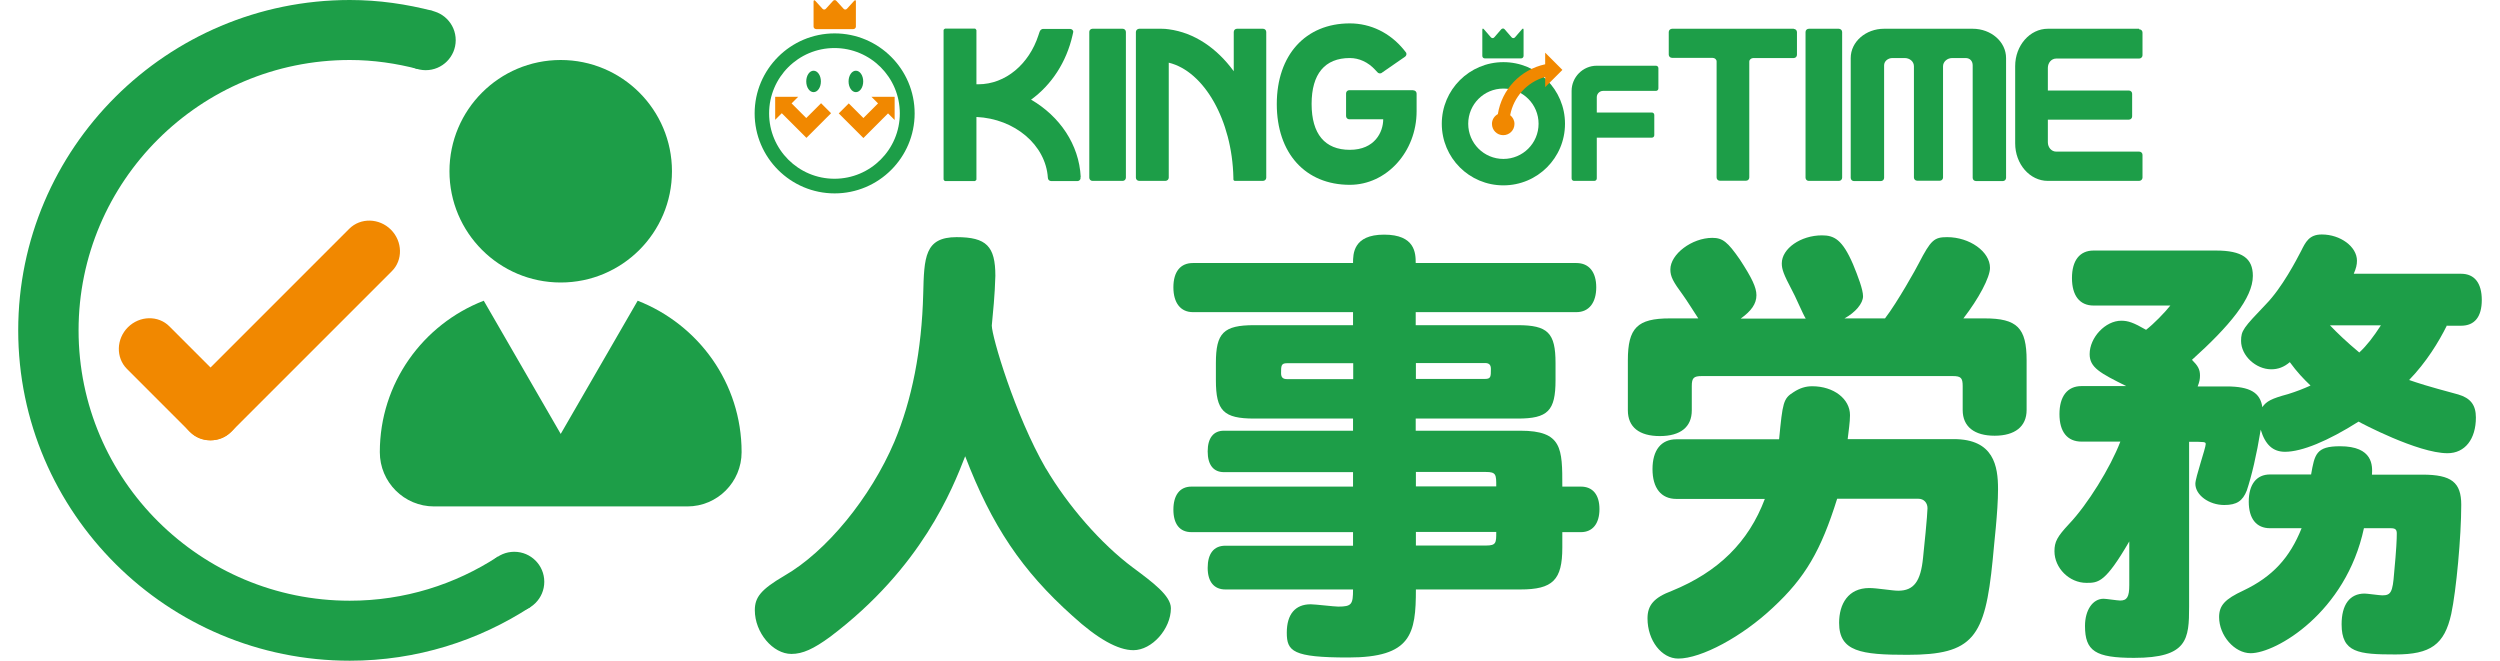 <?xml version="1.0" encoding="UTF-8"?>
<svg id="_レイヤー_1-2" data-name=" レイヤー 1" xmlns="http://www.w3.org/2000/svg" viewBox="0 0 140 37">
  <defs>
    <style>
      .cls-1 {
        fill: #1d9e48;
      }

      .cls-2 {
        fill: #199647;
      }

      .cls-3 {
        fill: #f18800;
      }
    </style>
  </defs>
  <path class="cls-3" d="m12.98,24.15h0c-.66.66-1.71.68-2.33.05l-3.54-3.54c-.63-.63-.6-1.68.05-2.33h0c.66-.66,1.71-.68,2.33-.05l3.54,3.54c.63.63.6,1.68-.05,2.33Z"/>
  <path class="cls-3" d="m10.6,24.15h0c-.66-.66-.68-1.71-.05-2.33l9.01-9.01c.63-.63,1.68-.6,2.33.05h0c.66.66.68,1.71.05,2.33l-9.01,9.01c-.63.63-1.68.6-2.33-.05Z"/>
  <circle class="cls-1" cx="31.4" cy="9.59" r="6.23"/>
  <path class="cls-1" d="m35.71,16.84l-4.31,7.46-4.31-7.46c-3.4,1.32-5.82,4.61-5.82,8.48,0,1.68,1.36,3.04,3.04,3.04h14.18c1.68,0,3.04-1.36,3.04-3.04,0-3.87-2.42-7.15-5.82-8.48Z"/>
  <path class="cls-1" d="m19.59,33.64c-4.18,0-7.97-1.69-10.72-4.42h0c-2.76-2.74-4.47-6.53-4.47-10.72,0-8.35,6.81-15.14,15.19-15.14,1.33,0,2.6.19,3.83.51l.85-3.25C22.77.23,21.21,0,19.59,0,9.35,0,1.02,8.3,1.02,18.5c0,5.11,2.09,9.74,5.47,13.1h0c3.36,3.34,7.99,5.4,13.1,5.4,3.74,0,7.22-1.12,10.13-3.02l-1.84-2.81c-2.39,1.56-5.23,2.47-8.29,2.47h0Z"/>
  <circle class="cls-1" cx="23.84" cy="2.25" r="1.68"/>
  <circle class="cls-1" cx="28.8" cy="32.58" r="1.68"/>
  <path class="cls-1" d="m58.57,26.23c1.24,2.1,3.08,4.22,4.88,5.56,1.09.81,2.12,1.57,2.12,2.27,0,1.16-1.06,2.35-2.1,2.35-.86,0-2-.63-3.41-1.92-2.83-2.53-4.52-5.05-6.01-8.94-.71,1.82-2.43,6.24-7.56,10.11-.93.68-1.54.96-2.17.96-1.04,0-2.05-1.19-2.05-2.45,0-.73.35-1.16,1.64-1.92,2.38-1.36,4.85-4.4,6.17-7.5.99-2.35,1.54-5.15,1.62-8.29.05-2.05.08-3.18,1.87-3.18,1.67,0,2.17.51,2.17,2.17-.03,1.11-.13,2.02-.2,2.78,0,.61,1.29,5,3.03,8.01h0Z"/>
  <path class="cls-1" d="m79.29,33c0,2.5-.25,3.82-3.79,3.82-3.11,0-3.44-.35-3.44-1.39s.48-1.59,1.34-1.59c.25,0,1.31.13,1.54.13.76,0,.83-.13.83-.96h-7.15c-.63,0-.99-.43-.99-1.21s.33-1.24.99-1.24h7.15v-.76h-9.05c-.66,0-1.01-.46-1.01-1.26s.35-1.29,1.01-1.29h9.05v-.81h-7.23c-.58,0-.91-.4-.91-1.16s.33-1.16.91-1.16h7.23v-.68h-5.53c-1.72,0-2.15-.43-2.15-2.15v-.96c0-1.69.43-2.12,2.15-2.12h5.53v-.73h-8.97c-.68,0-1.09-.51-1.09-1.39s.4-1.36,1.09-1.36h8.97c0-.5,0-1.59,1.74-1.59s1.77,1.04,1.77,1.59h9c.71,0,1.11.51,1.11,1.36s-.4,1.39-1.11,1.39h-9v.73h5.71c1.69,0,2.12.43,2.12,2.12v.96c0,1.72-.43,2.15-2.12,2.15h-5.71v.68h5.86c2.35,0,2.35.99,2.35,3.13h1.04c.66,0,1.04.45,1.04,1.26s-.38,1.29-1.04,1.29h-1.04v.86c0,1.82-.53,2.35-2.35,2.35h-5.86Zm-3.51-12.66h-3.71c-.33,0-.33.15-.33.56,0,.23.1.33.33.33h3.71v-.88Zm3.51,0v.88h3.87c.33,0,.33-.13.33-.56,0-.23-.1-.33-.33-.33h-3.87Zm0,6.9h4.5c0-.66,0-.81-.58-.81h-3.92v.81h0Zm0,3.31h3.92c.58,0,.58-.15.58-.76h-4.5v.76Z"/>
  <path class="cls-1" d="m95.11,17.84c-.13-.2-.73-1.14-.86-1.31-.56-.76-.71-1.04-.71-1.44,0-.86,1.21-1.77,2.35-1.77.58,0,.86.23,1.54,1.21.68,1.04.93,1.57.93,2,0,.48-.28.88-.88,1.31h3.64c-.15-.23-.63-1.36-.76-1.57-.48-.91-.58-1.19-.58-1.52,0-.83,1.06-1.57,2.25-1.57.68,0,1.14.23,1.74,1.62.28.68.56,1.42.56,1.79,0,.4-.43.91-1.04,1.24h2.27c.68-.88,1.77-2.83,1.89-3.08.68-1.31.86-1.47,1.59-1.47,1.26,0,2.4.81,2.4,1.72,0,.53-.63,1.72-1.49,2.83h1.19c1.82,0,2.35.53,2.35,2.35v2.78c0,.93-.66,1.44-1.79,1.44s-1.79-.5-1.79-1.44v-1.34c0-.46-.1-.56-.56-.56h-14.05c-.45,0-.56.1-.56.56v1.36c0,.93-.63,1.44-1.79,1.44s-1.79-.51-1.79-1.44v-2.8c0-1.82.53-2.35,2.35-2.35h1.59Zm4.52,6.75c.2-2.05.23-2.27.81-2.63.35-.23.68-.33,1.04-.33,1.21,0,2.12.71,2.12,1.62,0,.4-.08.88-.13,1.34h5.94c2.25,0,2.48,1.52,2.48,2.8s-.23,3.11-.3,3.97c-.43,4.35-1.09,5.31-4.78,5.31-2.6,0-3.82-.18-3.82-1.79,0-1.06.51-1.95,1.69-1.95.43,0,1.29.15,1.62.15.88,0,1.26-.53,1.39-1.84.05-.43.25-2.45.25-2.78,0-.3-.2-.53-.51-.53h-4.55c-.91,2.91-1.79,4.42-3.59,6.09-1.74,1.64-4.02,2.86-5.31,2.86-.93,0-1.72-1.01-1.72-2.25,0-.73.35-1.16,1.36-1.54,2.6-1.06,4.3-2.73,5.21-5.15h-4.95c-.86,0-1.34-.61-1.34-1.67s.48-1.67,1.34-1.67h5.74Z"/>
  <path class="cls-1" d="m137.03,18.22c-.46.93-1.16,2.07-2.12,3.06.53.18.86.3,2.75.81.68.2.99.58.99,1.29,0,1.21-.61,2-1.59,2-1.67,0-4.9-1.72-4.98-1.77-1.72,1.09-3.18,1.69-4.12,1.69-.68,0-1.11-.4-1.36-1.24-.23,1.42-.51,2.6-.78,3.41-.23.58-.56.81-1.26.81-.86,0-1.62-.56-1.62-1.19,0-.35.58-2,.58-2.22,0-.13-.05-.13-.93-.13v9.22c0,1.84-.08,2.88-3.08,2.88-2.17,0-2.75-.38-2.75-1.79,0-.88.43-1.52,1.04-1.52.15,0,.78.1.93.1.38,0,.51-.2.51-.86v-2.45c-1.34,2.3-1.72,2.32-2.4,2.32-.96,0-1.79-.83-1.79-1.77,0-.53.15-.81.81-1.52,1.04-1.09,2.32-3.16,2.88-4.62h-2.17c-.81,0-1.24-.56-1.24-1.54s.43-1.57,1.24-1.57h2.5c-1.47-.73-2.05-1.04-2.05-1.79,0-.93.88-1.87,1.77-1.87.38,0,.68.1,1.39.51.43-.33,1.04-.96,1.36-1.36h-4.3c-.78,0-1.21-.56-1.21-1.54s.43-1.54,1.21-1.54h6.85c1.47,0,2.07.43,2.07,1.42,0,1.24-1.31,2.81-3.41,4.7.33.33.45.53.45.88,0,.2-.03.35-.13.61h1.62c1.31,0,1.89.35,2,1.16.23-.33.51-.48,1.44-.73.48-.15.86-.3,1.26-.48-.4-.38-.76-.76-1.16-1.31-.33.28-.66.4-1.04.4-.86,0-1.69-.76-1.69-1.59,0-.58.13-.73,1.39-2.05.91-.93,1.72-2.5,1.97-2.98.25-.5.45-.93,1.16-.93,1.04,0,1.97.68,1.97,1.47,0,.23-.05.43-.18.73h6.01c.76,0,1.16.53,1.16,1.47s-.4,1.44-1.16,1.44h-.78Zm-7.61,8.36c.2-1.14.28-1.59,1.62-1.59,1.87,0,1.82,1.11,1.79,1.59h2.83c1.62,0,2.17.43,2.17,1.69,0,1.77-.28,4.8-.56,6.11-.38,1.72-1.16,2.27-3.13,2.27-2.07,0-3.01-.1-3.01-1.69,0-1.09.45-1.72,1.29-1.72.15,0,.83.1.99.1.48,0,.58-.18.66-1.24.13-1.36.15-1.92.15-2.22,0-.23-.08-.3-.35-.3h-1.49c-1.01,4.73-4.93,7-6.34,7-.91,0-1.77-.99-1.77-2.02,0-.66.33-1.01,1.36-1.49,1.64-.78,2.6-1.84,3.26-3.49h-1.77c-.76,0-1.19-.53-1.19-1.49s.43-1.52,1.19-1.52c0,0,2.3,0,2.3,0Zm1.06-8.36c.38.4.93.93,1.64,1.52.43-.4.78-.86,1.21-1.52h-2.86Z"/>
  <path class="cls-1" d="m62.87,1.61h-1.69c-.1,0-.18.08-.18.17v8.17c0,.1.08.18.18.18h1.69c.1,0,.18-.08.18-.18V1.79c0-.1-.08-.18-.18-.18Z"/>
  <path class="cls-1" d="m79.14,5.05h-3.58c-.1,0-.18.08-.18.18v1.27c0,.1.08.18.18.18h1.9c0,.71-.47,1.71-1.87,1.71s-2.14-.89-2.14-2.57.74-2.57,2.14-2.57c.52,0,1.02.23,1.41.65,0,0,.1.1.13.14.03.04.07.06.12.07.05,0,.1,0,.14-.04.04-.03,1.26-.87,1.3-.9.04-.03.06-.07.07-.12,0-.05,0-.09-.04-.13-.03-.04-.11-.14-.11-.14-.77-.94-1.85-1.47-3.02-1.47-2.48,0-4.09,1.77-4.09,4.52s1.6,4.52,4.09,4.52c2.06,0,3.74-1.85,3.74-4.12v-.99c0-.1-.08-.18-.18-.18Z"/>
  <path class="cls-1" d="m60.52,9.91c-.09-1.82-1.18-3.4-2.78-4.33,1.14-.82,1.98-2.1,2.32-3.6,0,0,.02-.08.04-.18.02-.1-.08-.18-.17-.18h-1.51c-.12,0-.18.09-.21.18-.03.1-.06.18-.06.18-.52,1.6-1.83,2.74-3.37,2.74-.03,0-.07,0-.1,0V1.69s-.04-.09-.09-.09h-1.66s-.09.04-.09.09v8.36s.04.09.09.09h1.66s.09-.04.09-.09v-3.5c2.15.1,3.88,1.57,4,3.4h0c0,.11.08.19.19.19,0,0,.01,0,.02,0h0s-.01,0-.02,0h1.47c.09,0,.16-.07.17-.15,0-.01,0-.06,0-.08h0Z"/>
  <path class="cls-1" d="m70.74,1.61h-1.47c-.1,0-.18.08-.18.18v2.2c-.95-1.3-2.21-2.16-3.64-2.35-.13-.02-.27-.03-.41-.03h-1.24c-.1,0-.19.08-.19.18v8.16c0,.1.08.18.19.18h1.46c.1,0,.19-.08.19-.18V3.51c1.98.48,3.55,3.22,3.62,6.44,0,0,0,.04,0,.09s.04.09.09.09,1.56,0,1.56,0c.11,0,.19-.08.19-.18V1.79c0-.1-.08-.18-.18-.18h0Z"/>
  <path class="cls-1" d="m100.46,1.61h-6.82c-.1,0-.19.08-.19.18v1.27c0,.1.08.18.19.18h2.26c.13,0,.23.09.23.2v6.5c0,.1.08.18.18.18h1.47c.1,0,.18-.08.18-.18V3.45c0-.11.11-.2.23-.2h2.26c.1,0,.18-.08.18-.18v-1.27c0-.1-.08-.18-.18-.18h0Z"/>
  <path class="cls-1" d="m101.28,1.61h1.69c.1,0,.19.08.19.18v8.16c0,.1-.08.18-.18.18h-1.69c-.1,0-.18-.08-.18-.18V1.79c0-.1.08-.18.19-.18h0Z"/>
  <path class="cls-1" d="m110.49,1.61h-4.98c-1.03,0-1.87.73-1.87,1.64h0v6.71c0,.1.08.18.18.18h1.51c.1,0,.18-.08.18-.18V3.66c0-.23.21-.41.47-.41h.68c.29,0,.52.2.52.46v6.23c0,.1.08.18.18.18h1.27c.1,0,.18-.08.18-.18V3.71c0-.25.23-.46.52-.46h.74c.26,0,.4.18.4.41v6.3c0,.1.08.18.19.18h1.5c.1,0,.18-.08.18-.18V3.25c0-.91-.84-1.64-1.87-1.64h0Z"/>
  <path class="cls-1" d="m119.79,1.61h-5.11c-1.01,0-1.83.94-1.83,2.09v4.33c0,1.16.82,2.1,1.83,2.1h5.11c.1,0,.19-.08.19-.18v-1.28c0-.1-.08-.18-.19-.18h-4.65c-.25,0-.46-.23-.46-.52v-1.27h4.54c.1,0,.18-.08.18-.18v-1.27c0-.1-.08-.18-.18-.18h-4.54v-1.27c0-.29.21-.52.46-.52h4.65c.1,0,.19-.08.19-.18v-1.28c0-.1-.08-.18-.19-.18Z"/>
  <path class="cls-1" d="m92.73,3.68c-.08,0-3.31,0-3.31,0h0c-.78,0-1.41.64-1.41,1.41v4.9c0,.08.06.14.14.14h1.13c.08,0,.14-.06.14-.14v-2.28h3.08c.08,0,.14-.06.14-.14v-1.13c0-.08-.06-.14-.14-.14h-3.08v-.86c0-.19.16-.35.35-.35h2.96c.08,0,.14-.06.14-.14v-1.13c0-.08-.06-.14-.14-.14h0Z"/>
  <path class="cls-1" d="m83.18,3.27h2c.08,0,.14-.06.14-.14v-1.46c0-.08-.04-.09-.09-.03l-.39.45c-.05.06-.14.06-.19,0l-.39-.45c-.05-.06-.13-.06-.19,0l-.39.45c-.05.06-.13.06-.19,0l-.39-.45c-.05-.06-.09-.05-.09.03v1.46c0,.08.06.14.14.14h0Z"/>
  <path class="cls-1" d="m84.19,3.48c-1.9,0-3.45,1.54-3.45,3.45s1.54,3.45,3.45,3.45,3.45-1.54,3.45-3.45-1.54-3.45-3.45-3.45Zm0,5.42c-1.09,0-1.97-.88-1.97-1.97s.88-1.97,1.97-1.97,1.97.88,1.97,1.97-.88,1.97-1.97,1.97Z"/>
  <path class="cls-3" d="m87.49,3.91l-.96-.96v.65c-1.39.3-2.43,1.41-2.65,2.79-.2.11-.33.31-.33.55,0,.35.28.63.63.63s.63-.28.63-.63c0-.2-.09-.37-.24-.49.19-1.02.95-1.86,1.96-2.14v.57l.96-.96h0Z"/>
  <path class="cls-3" d="m47.43.49c-.05.06-.14.06-.19,0l-.4-.44c-.05-.06-.14-.06-.19,0l-.4.44c-.05.06-.14.06-.19,0l-.4-.44c-.05-.06-.1-.04-.1.03v1.41c0,.08.07.14.15.14h2.07c.08,0,.15-.06.15-.14V.08c0-.08-.04-.09-.1-.03l-.4.44h0Z"/>
  <path class="cls-1" d="m42.26,6.35c0,2.47,2.01,4.48,4.48,4.48s4.48-2.01,4.48-4.48-2.01-4.48-4.48-4.48-4.48,2.01-4.48,4.48Zm.81,0c0-2.02,1.64-3.66,3.66-3.66s3.66,1.64,3.66,3.66-1.64,3.66-3.66,3.66-3.66-1.64-3.66-3.66Z"/>
  <path class="cls-2" d="m47.52,4.56c0,.33.18.6.41.6s.41-.27.41-.6-.18-.6-.41-.6-.41.27-.41.6Z"/>
  <path class="cls-2" d="m45.97,4.56c0,.33-.18.6-.41.6s-.41-.27-.41-.6.18-.6.41-.6.41.27.41.6Z"/>
  <path class="cls-3" d="m45.15,6.61c-.31-.31-.82-.82-.82-.82l.37-.37h-1.29v1.29l.37-.37,1.38,1.38,1.38-1.38-.56-.56s-.51.51-.82.82h0Z"/>
  <path class="cls-3" d="m50.09,5.42h-1.29l.37.37s-.51.51-.82.82c-.31-.31-.82-.82-.82-.82l-.56.56,1.38,1.38,1.38-1.38.37.37v-1.29Z"/>
</svg>